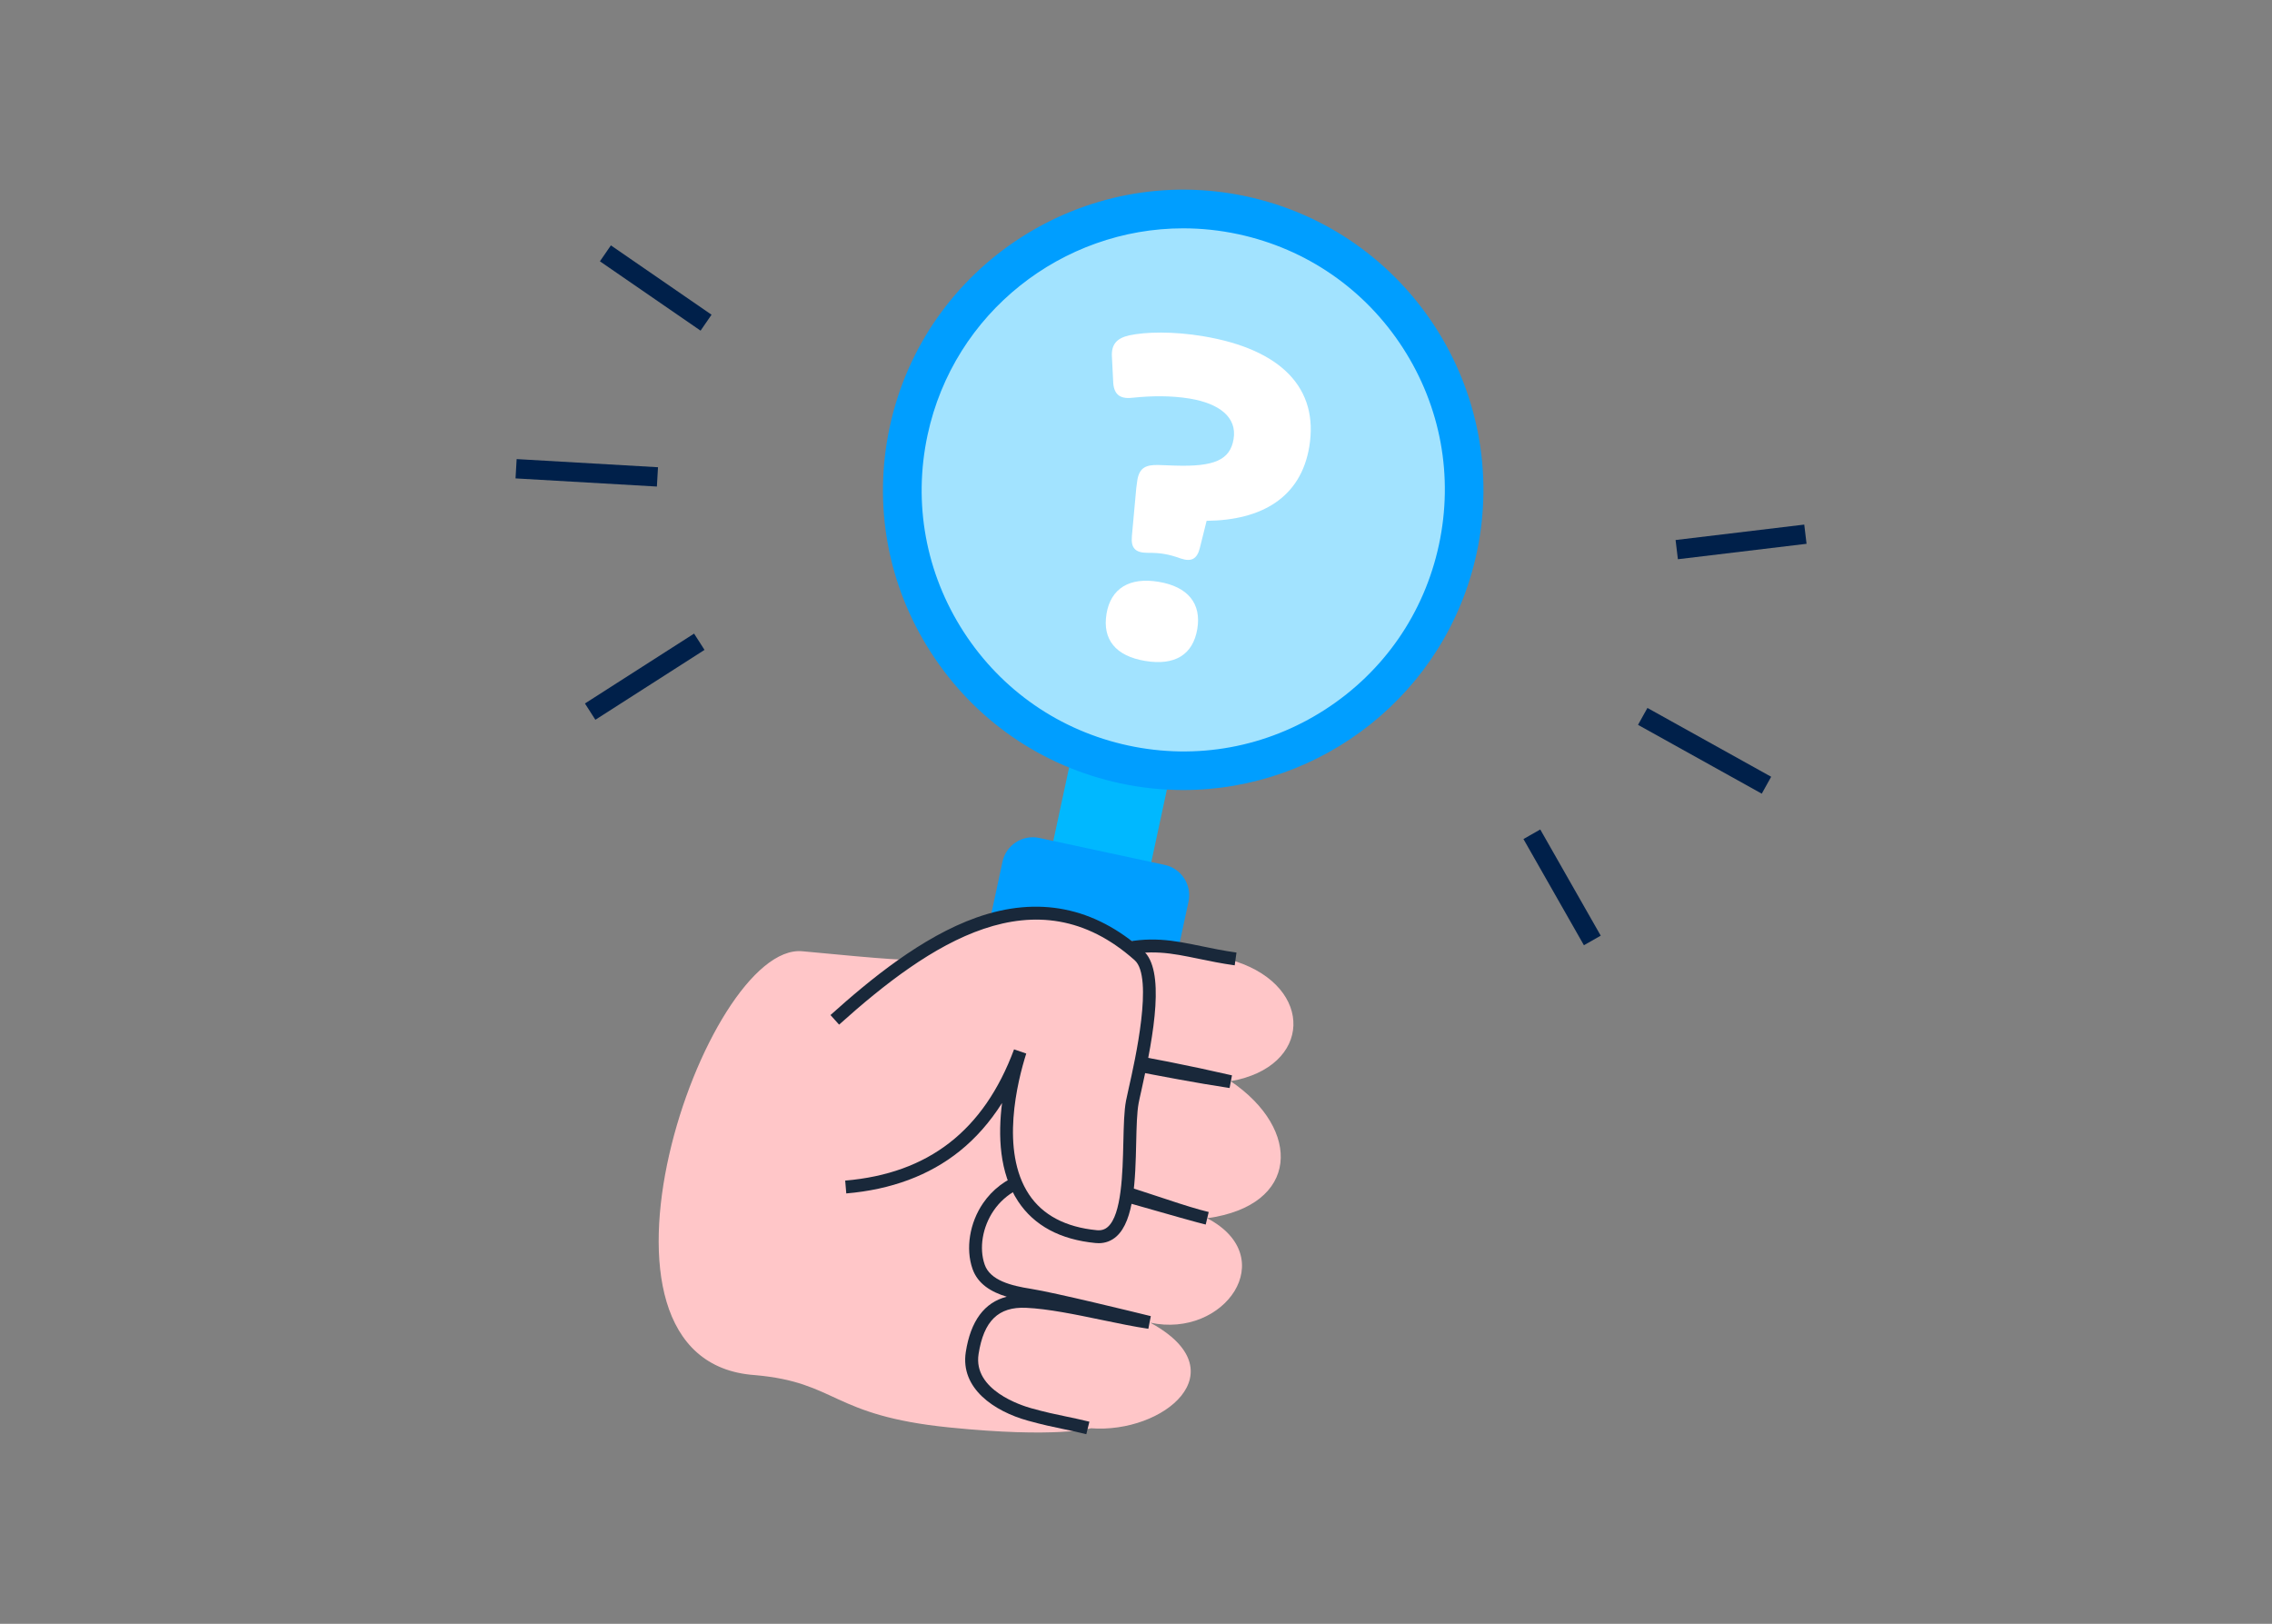 <?xml version="1.0" encoding="UTF-8"?>
<svg id="Calque_1" data-name="Calque 1" xmlns="http://www.w3.org/2000/svg" viewBox="0 0 1027.76 734.56">
  <rect x="0" y="0" width="1027.76" height="734.56" fill="#808080" stroke="none"/>
  <defs>
    <style>
      .cls-1 {
        fill: #a2e3ff;
      }

      .cls-2 {
        fill: #19283a;
      }

      .cls-3 {
        fill: #fff;
      }

      .cls-4 {
        fill: #00204a;
      }

      .cls-5 {
        fill: #ffc6c8;
      }

      .cls-6 {
        fill: #00b8ff;
      }

      .cls-7 {
        fill: #009eff;
      }
    </style>
  </defs>
  <g>
    <rect class="cls-6" x="479.37" y="324.46" width="45.35" height="89.79" transform="translate(88.82 -97.25) rotate(12.13)"/>
    <g>
      <circle class="cls-1" cx="535.25" cy="221.59" r="127.04"/>
      <path class="cls-7" d="M535.28,357.39c-9.43,0-18.98-.99-28.56-3.05-35.46-7.62-65.83-28.59-85.52-59.06-19.69-30.46-26.33-66.77-18.71-102.23,15.73-73.2,88.09-119.95,161.29-104.22,73.2,15.73,119.96,88.09,104.22,161.29-13.67,63.62-70.13,107.27-132.73,107.27ZM535.22,103.29c-54.54,0-103.71,38.02-115.62,93.45-6.64,30.89-.85,62.52,16.3,89.06,17.15,26.54,43.61,44.81,74.5,51.45,30.89,6.64,62.52.85,89.06-16.3,26.54-17.15,44.81-43.6,51.45-74.5,6.64-30.89.85-62.52-16.3-89.06-17.15-26.54-43.6-44.81-74.5-51.45-8.34-1.79-16.67-2.65-24.88-2.65Z"/>
    </g>
    <path class="cls-7" d="M456.72,383.8h58.01c7.74,0,14.02,6.28,14.02,14.02v84.06c0,13.02-10.57,23.6-23.6,23.6h-38.86c-13.02,0-23.6-10.57-23.6-23.6v-84.06c0-7.74,6.28-14.02,14.02-14.02Z" transform="translate(104.27 -92.14) rotate(12.13)"/>
    <path class="cls-3" d="M500.54,277.65c1.93-11.48,10.4-16.67,23.63-14.45,13.24,2.22,19.36,9.85,17.44,21.33-1.96,11.68-10.2,16.7-23.63,14.45-13.24-2.22-19.39-9.66-17.43-21.33ZM512,242.75l1.67-18.33c.16-2.17.43-4.93.82-7.27.95-5.65,3.96-6.94,9.55-6.8l7.56.27c17.52.54,24.82-2.44,26.42-11.98,1.66-9.93-6.51-16.1-19.74-18.32-8.76-1.47-18.01-1.22-25.34-.45-5.94.81-8.82-1.08-9.34-6.37l-.6-11.91c-.42-5.87,2.25-8.63,7.86-9.89,7.27-1.58,19.73-1.9,33.55.42,35.23,5.91,52.28,23.57,47.84,50.04-3.85,22.97-21.58,33.2-46.43,33.44l-3.06,12.29c-1.24,5-3.87,6.36-8.6,4.76-3.21-1.14-5.32-1.69-7.46-2.05-2.14-.36-4.51-.56-7.92-.53-5.19-.07-7.23-2.21-6.77-7.34Z"/>
    <rect class="cls-4" x="766.7" y="307.59" width="8.75" height="64.05" transform="translate(99.52 848.45) rotate(-60.92)"/>
    <rect class="cls-4" x="702.25" y="373.7" width="8.75" height="55.28" transform="translate(-106.02 402.33) rotate(-29.66)"/>
    <rect class="cls-4" x="758.28" y="240.76" width="58.62" height="8.75" transform="translate(-23.59 95.55) rotate(-6.84)"/>
    <rect class="cls-4" x="261.05" y="181.85" width="8.75" height="64.05" transform="translate(36.63 466.56) rotate(-86.7)"/>
    <rect class="cls-4" x="292.24" y="102.63" width="8.75" height="55.29" transform="translate(21.08 300.66) rotate(-55.44)"/>
    <rect class="cls-4" x="262.33" y="301.77" width="58.62" height="8.75" transform="translate(-119.04 205.54) rotate(-32.63)"/>
  </g>
  <g>
    <path class="cls-5" d="M559.04,434.93c35.6,11.63,34.63,47.71-2.35,54.16,32.28,21.83,31.27,56.23-10.61,62,33.63,17.61,7.91,54.51-25.77,47.24,40.4,21.88,6.06,50.27-26.79,47.77,0,0-15.51,4.56-64.27-.39-53.46-5.43-50.34-20.39-87.76-23.66-87.98-6.11-22.57-195.91,21.49-191.73,78.07,7.4,39.07,3.29,88.53-5.26,57.92-10.01,53.58,2.63,77.57,4.51,35.78,2.8,6.62-2.27,29.97,5.36Z"/>
    <path class="cls-2" d="M491.39,648.78c-4.19-1.03-7.46-1.71-10.63-2.37-4.65-.97-9.04-1.88-15.82-3.76-15.24-4.23-30.61-14.6-28.06-31.02,2.19-14.07,8.41-22.46,18.53-25.04-7.01-2.12-13.09-5.73-15.49-12.6-3.19-9.14-1.32-20.8,4.77-29.69,4.28-6.25,10.29-10.79,17.48-13.34-3.13-1.55-5.33-3.5-6.82-6-3.51-5.9-2.29-13.91.61-24.12,4.48-15.73,11.14-24.05,22.43-26.5-4.85-4.39-7.34-10.19-6.89-16.57.96-13.47,13.89-25.43,32.94-30.49,15.56-4.12,26.43-1.87,39.02.73,4.91,1.02,9.98,2.07,15.87,2.89l-.8,5.78c-6.08-.85-11.25-1.92-16.25-2.95-12.35-2.56-22.11-4.58-36.34-.8-18.89,5.01-27.98,16.29-28.62,25.26-.46,6.5,3.33,12.06,10.45,15.4,3.08.09,6.43.45,10.07,1.08,23.13,3.97,39.25,7.16,59.46,11.78l-1.09,5.73c-15.42-2.34-30.7-5.29-45.48-8.13-7.72-1.49-15.7-3.02-23.66-4.47l-.62-.18h-.01c-.06,0-.12,0-.18,0-13.48,0-20,6.62-24.68,23.07-2.95,10.36-3.3,16.02-1.21,19.53,1.64,2.75,5.24,4.67,11.34,6.02.9.2,1.81.41,2.74.62.18,0,.35-.02.53-.02,9.78-.32,28.7,5.95,47.01,12.02,7.76,2.58,15.18,5.04,20.96,6.64,1.48.4,2.77.73,3.82.99l-1.36,5.67c-1.23-.29-2.56-.64-3.98-1.03-4.48-1.2-10.63-2.96-17.48-4.91-15.67-4.47-34.89-9.95-50.02-13.49-10.44.67-19.09,5.3-24.43,13.1-5.08,7.42-6.68,17.02-4.07,24.47,2.49,7.14,11.97,9.53,20.9,10.93,10.7,1.68,47.07,10.59,54.25,12.36l-1.12,5.72c-6.36-.94-13.44-2.41-20.94-3.97-12.02-2.5-24.45-5.08-34.38-5.52-12.52-.55-19.14,5.91-21.48,20.94-2.54,16.31,19.43,23.27,23.85,24.5,6.6,1.83,10.9,2.73,15.45,3.67,3.21.67,6.54,1.36,10.83,2.41l-1.39,5.66Z"/>
    <g>
      <path class="cls-5" d="M377.65,461.33c38.36-34.46,89.52-71.98,137.59-29.14,11.43,10.19-1.23,56.92-3,66.26-3.08,16.21,3.11,62.83-16.4,60.94-46.39-4.5-45.07-49.94-34.39-83.69-13.38,35.91-38.26,57.81-78.88,61.26"/>
      <path class="cls-2" d="M496.98,562.37c-.47,0-.94-.02-1.43-.07-15.99-1.55-27.76-7.89-35-18.85-8.55-12.94-9.11-29.98-7.26-44.49-5.47,8.64-11.9,15.94-19.24,21.82-13.65,10.94-30.88,17.36-51.23,19.09l-.49-5.81c37.72-3.21,62.71-22.63,76.39-59.37l5.51,1.9c-3.98,12.57-11.83,43.94,1.19,63.65,6.22,9.41,16.55,14.88,30.7,16.26,2.05.2,3.65-.28,5.04-1.52,6.24-5.54,6.68-24.45,7-38.26.18-7.6.33-14.17,1.21-18.8.25-1.3.68-3.23,1.23-5.68,2.8-12.41,11.31-50.18,2.69-57.86-44.8-39.92-92.73-7.68-133.71,29.13l-3.9-4.34c17.75-15.94,41.31-35.37,66.13-44.14,27.82-9.82,53.17-4.78,75.35,14.99,9.85,8.78,5.08,37.03-.89,63.5-.54,2.39-.97,4.28-1.19,5.49-.79,4.16-.95,10.81-1.11,17.85-.38,16.53-.82,35.26-8.96,42.49-2.27,2.01-4.97,3.03-8.05,3.03Z"/>
    </g>
  </g>
</svg>